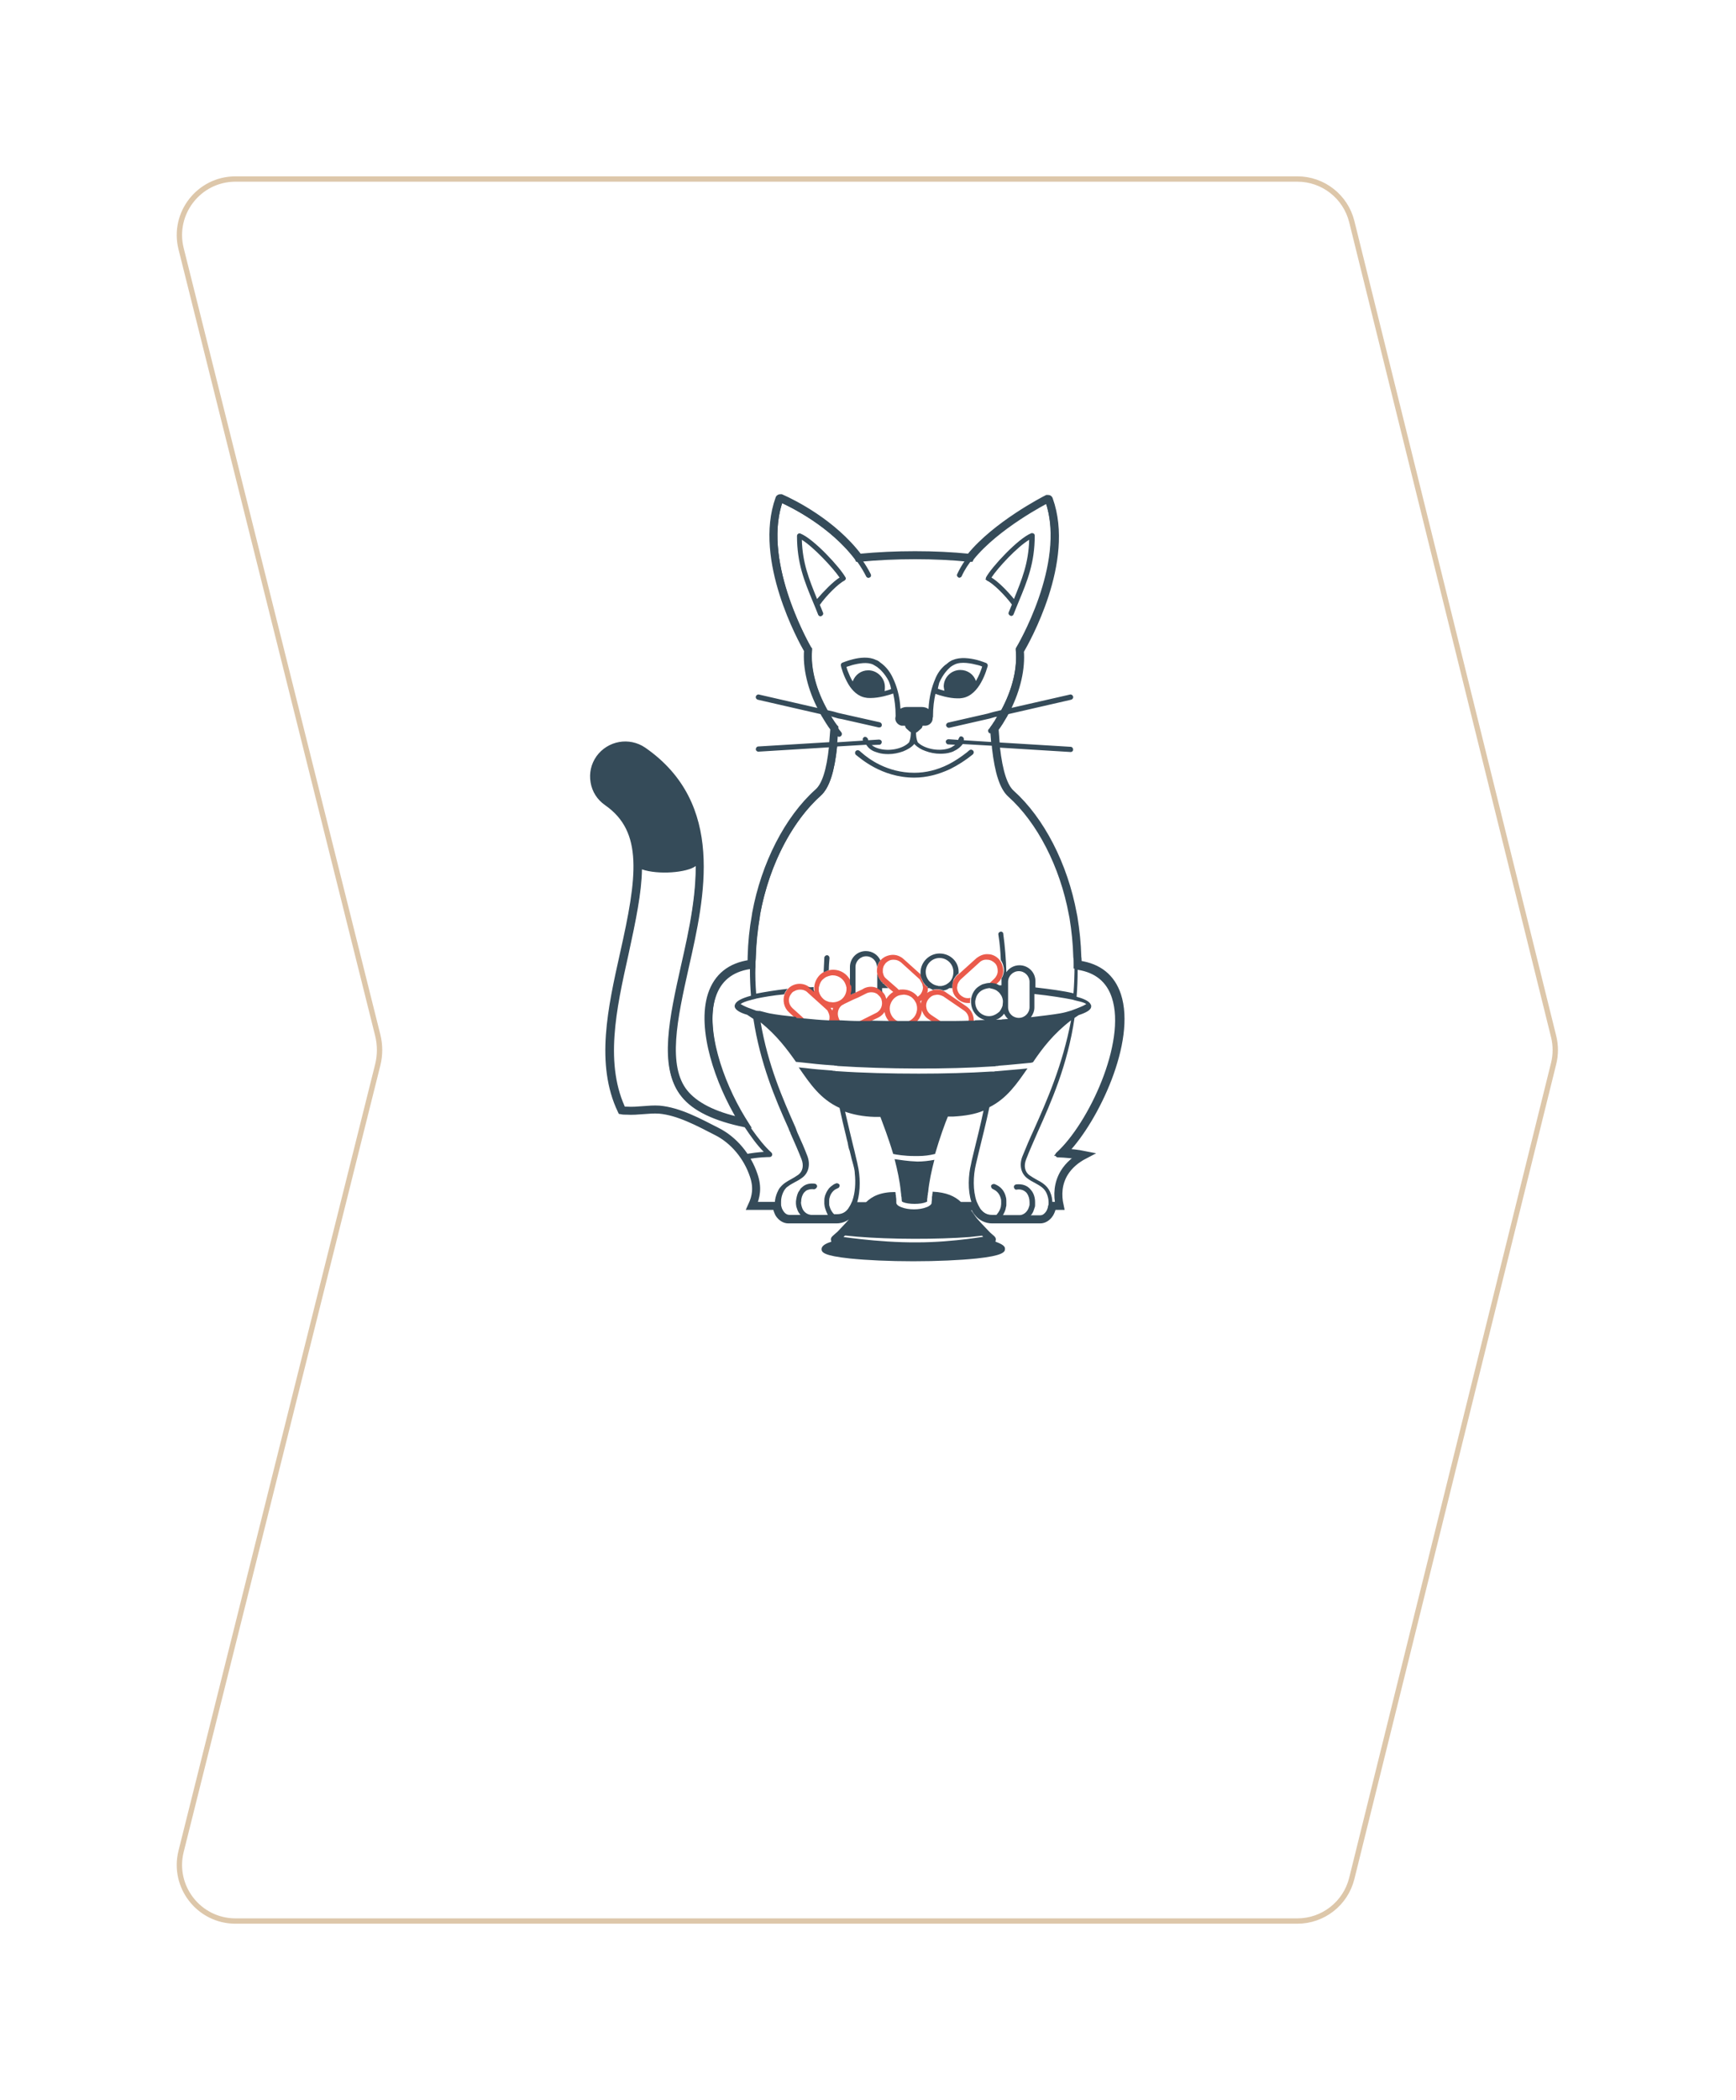 <?xml version="1.0"?>
<svg xmlns="http://www.w3.org/2000/svg" width="325" height="393" viewBox="0 0 325 393" fill="none">
<g opacity="0.6" filter="url(#filter0_d)">
<path d="M44.09 353C36.934 353 31.683 346.274 33.419 339.331L70.231 192.169C70.669 190.417 70.669 188.583 70.231 186.831L33.419 39.669C31.683 32.726 36.934 26 44.09 26L242.878 26C247.934 26 252.339 29.447 253.555 34.354L291.344 186.854C291.775 188.592 291.775 190.408 291.344 192.146L253.555 344.646C252.339 349.553 247.934 353 242.878 353L44.09 353Z" fill="white"/>
<path d="M44.09 352.5C37.259 352.5 32.246 346.079 33.904 339.452L70.716 192.291C71.174 190.458 71.174 188.542 70.716 186.709L33.904 39.548C32.246 32.921 37.259 26.5 44.09 26.5L242.878 26.5C247.704 26.5 251.909 29.79 253.07 34.474L290.859 186.974C291.27 188.633 291.27 190.367 290.859 192.026L253.07 344.525C251.909 349.21 247.704 352.5 242.878 352.5L44.09 352.5Z" stroke="#C6A172"/>
</g>
<path d="M198.962 215.688L199.351 215.299C205.052 209.339 211.919 194.762 209.133 186.275C208.032 182.971 205.635 181.028 201.942 180.509H201.748V180.315C201.748 179.926 201.748 179.473 201.683 179.084C201.618 176.557 201.359 174.096 200.97 171.699L200.841 171.051C199.156 161.916 194.816 153.494 189.244 148.505C187.884 147.274 186.977 144.489 186.458 139.954L186.394 138.982C186.329 138.14 186.264 137.297 186.199 136.39V136.326L186.264 136.261C186.847 135.483 187.365 134.641 187.884 133.734L188.467 132.633C190.346 128.875 191.188 125.053 190.929 121.814V121.749L190.993 121.684C191.965 120 200.517 105.034 196.371 93.502C196.371 93.438 196.306 93.373 196.241 93.373C196.176 93.373 196.111 93.373 196.047 93.373C195.658 93.567 186.458 98.296 181.664 104.257L181.599 104.386H181.47C175.121 103.738 167.606 103.738 160.868 104.386H160.739L160.674 104.257C155.88 97.908 148.429 94.215 146.227 93.243C146.162 93.243 146.097 93.243 146.032 93.243C145.967 93.243 145.903 93.308 145.903 93.373C141.821 104.71 150.243 119.87 151.215 121.554L151.28 121.619V121.684C151.021 124.923 151.928 128.81 153.871 132.503L154.454 133.605C154.973 134.447 155.491 135.354 156.139 136.196L156.204 136.261V136.326C156.139 137.168 156.074 138.01 156.009 138.787L155.944 139.759C155.491 144.229 154.584 147.08 153.159 148.311C147.587 153.299 143.246 161.786 141.562 170.921L141.497 171.375C141.044 173.836 140.785 176.428 140.72 179.019C140.72 179.408 140.72 179.797 140.655 180.185V180.38H140.461C136.768 180.898 134.371 182.842 133.269 186.146C131.196 192.495 134.565 202.472 138.841 209.469L139.165 209.987L138.582 209.857C133.529 208.756 130.03 206.942 128.087 204.545C124.07 199.556 126.078 190.486 128.216 180.898C131.261 167.487 134.954 150.643 120.377 140.537C117.721 138.723 114.158 139.371 112.279 141.962C111.372 143.258 111.048 144.748 111.307 146.303C111.566 147.857 112.408 149.153 113.704 150.06C121.349 155.373 119.988 164.378 116.814 178.501C114.546 188.672 112.214 199.103 116.36 207.784C116.684 207.849 117.008 207.849 117.332 207.849C119.405 207.978 121.414 207.525 123.422 207.655C127.115 207.978 130.872 210.052 134.176 211.736C137.416 213.356 139.942 216.465 141.108 219.964C141.886 222.231 141.562 223.981 140.785 225.665H145.32L145.384 225.859C145.514 226.313 145.643 226.702 145.838 227.09C146.291 227.803 146.939 228.192 147.587 228.192H156.592C157.629 228.192 158.536 227.738 159.248 226.896C159.508 226.572 159.702 226.248 159.896 225.859L159.961 225.73H161.71L161.386 226.118C160.933 226.637 160.544 227.285 160.155 227.868C159.572 228.71 158.341 229.941 157.37 230.977C157.434 230.977 156.204 231.949 156.268 232.014C156.398 232.014 164.172 233.31 171.752 233.245C178.749 233.245 185.551 231.949 185.681 231.949C185.746 231.949 184.644 231.042 184.709 231.042C183.737 230.006 182.442 228.775 181.859 227.868C181.47 227.285 181.016 226.702 180.628 226.118L180.304 225.73H182.377L182.442 225.859C182.636 226.248 182.83 226.637 183.09 226.896C183.737 227.738 184.709 228.192 185.746 228.192H194.751C195.399 228.192 196.047 227.803 196.5 227.09C196.695 226.766 196.889 226.313 196.954 225.859L197.018 225.665H198.379C197.925 223.592 198.055 221.454 199.221 219.51C200.128 218.02 201.489 216.919 202.979 216.141C201.683 215.882 200.452 215.753 199.61 215.753L198.962 215.688Z" fill="white" stroke="#354B59" stroke-width="1.5" stroke-miterlimit="10"/>
<path d="M180.952 188.348L177.065 185.692C176.935 185.563 176.741 185.498 176.611 185.433C176.028 185.174 175.445 185.109 174.797 185.239C174.732 185.239 174.668 185.239 174.668 185.303C174.279 185.433 173.89 185.563 173.566 185.822C173.696 185.563 173.696 185.239 173.696 184.979C173.696 184.915 173.696 184.85 173.696 184.785C173.566 184.72 173.502 184.591 173.372 184.526C173.307 184.461 173.178 184.332 173.113 184.267C173.048 184.202 172.983 184.137 172.983 184.072C172.789 183.813 172.659 183.489 172.53 183.165C172.465 182.906 172.4 182.647 172.335 182.323L169.161 179.473C168.578 178.954 167.8 178.63 166.958 178.695C166.181 178.76 165.403 179.084 164.885 179.667C164.755 179.797 164.626 179.991 164.561 180.121C164.367 180.38 164.302 180.704 164.237 181.028C164.172 181.287 164.172 181.546 164.172 181.805C164.172 181.935 164.237 182.129 164.237 182.258C164.302 182.647 164.496 183.036 164.755 183.36C164.885 183.554 165.015 183.684 165.209 183.878L165.274 183.943L165.403 184.072L165.922 184.526L166.44 184.979L167.217 185.627C166.699 185.951 166.246 186.405 165.922 186.923C165.857 186.729 165.792 186.534 165.727 186.34C165.598 186.081 165.468 185.886 165.274 185.692C165.144 185.498 164.95 185.368 164.82 185.239C164.691 185.109 164.496 185.044 164.367 184.979C163.589 184.591 162.618 184.526 161.711 184.979L161.516 185.109L160.285 185.692L159.832 185.886L159.378 186.081L159.313 186.146C159.313 186.081 159.378 186.016 159.378 185.886C159.443 185.627 159.508 185.368 159.508 185.109C159.508 185.044 159.508 184.979 159.508 184.979C159.508 184.85 159.508 184.785 159.508 184.656C159.508 184.526 159.443 184.332 159.443 184.202C159.443 184.137 159.378 184.008 159.378 183.943C158.925 182.518 157.564 181.481 156.009 181.481C155.75 181.481 155.556 181.481 155.297 181.546C155.102 181.611 154.973 181.611 154.778 181.675C154.584 181.74 154.455 181.805 154.26 181.87C153.288 182.388 152.576 183.425 152.446 184.591C152.446 184.72 152.446 184.85 152.446 184.979V185.044C152.446 185.239 152.446 185.368 152.511 185.498L151.993 185.044L151.734 184.85C151.669 184.785 151.539 184.72 151.41 184.656C150.243 183.813 148.559 183.943 147.522 185.044L147.458 185.109C147.328 185.239 147.199 185.433 147.134 185.562C147.004 185.757 146.939 185.886 146.875 186.081C146.486 187.182 146.745 188.543 147.652 189.385L148.624 190.292L148.818 190.486C149.077 190.486 149.336 190.551 149.66 190.551C149.92 190.551 150.179 190.616 150.503 190.616L150.308 190.421L148.365 188.672C147.587 187.96 147.458 186.793 148.106 186.016C148.17 185.951 148.17 185.886 148.235 185.822C148.365 185.692 148.494 185.563 148.689 185.498C149.207 185.174 149.92 185.109 150.503 185.303C150.697 185.368 150.956 185.498 151.15 185.692L151.215 185.757L154.519 188.737L154.649 188.867C154.843 188.996 154.973 189.19 155.038 189.385C155.167 189.644 155.297 189.968 155.297 190.292C155.297 190.486 155.297 190.681 155.232 190.875C155.232 190.94 155.232 190.94 155.232 191.004C155.362 191.004 155.556 191.004 155.685 191.004C155.815 191.004 156.009 191.004 156.139 191.004C156.333 191.004 156.528 191.004 156.657 191.004C156.852 191.004 157.046 191.004 157.24 191.004C157.24 190.94 157.176 190.94 157.176 190.875C157.111 190.81 157.046 190.681 157.046 190.616C156.657 189.774 156.852 188.737 157.564 188.154C157.759 188.024 157.953 187.96 158.147 187.83L159.767 187.053L160.22 186.858L160.674 186.664L162.229 185.886C162.488 185.757 162.812 185.692 163.136 185.692C163.589 185.692 164.043 185.822 164.367 186.146C164.496 186.275 164.626 186.405 164.755 186.534C164.82 186.664 164.885 186.729 164.95 186.858C165.015 186.923 165.015 186.988 165.015 187.053C165.339 188.024 164.95 189.126 163.978 189.579L160.868 191.134L160.739 191.199C161.063 191.199 161.451 191.199 161.775 191.199C162.099 191.199 162.488 191.199 162.877 191.199L162.941 191.134L164.432 190.421C164.95 190.162 165.339 189.774 165.598 189.385C165.727 190.097 166.051 190.745 166.569 191.264C166.829 191.264 167.088 191.264 167.347 191.264C167.736 191.264 168.124 191.264 168.513 191.264C167.412 191.004 166.569 189.968 166.569 188.737C166.569 187.7 167.217 186.729 168.124 186.34C168.319 186.275 168.513 186.21 168.643 186.21C168.772 186.21 168.967 186.146 169.096 186.146C169.161 186.146 169.226 186.146 169.355 186.146C169.938 186.21 170.457 186.405 170.845 186.793C170.975 186.923 171.104 187.053 171.234 187.247C171.299 187.376 171.428 187.571 171.493 187.7C171.623 188.024 171.688 188.348 171.688 188.737C171.688 189.968 170.845 190.94 169.679 191.264C170.068 191.264 170.457 191.264 170.845 191.264C170.91 191.264 170.975 191.264 170.975 191.264C171.169 191.264 171.364 191.264 171.558 191.264C172.141 190.681 172.53 189.903 172.595 189.061C172.789 189.709 173.178 190.292 173.761 190.681L174.538 191.199C174.797 191.199 175.121 191.199 175.38 191.199C175.639 191.199 175.963 191.199 176.223 191.199L174.279 189.903C173.825 189.579 173.502 189.126 173.437 188.607C173.307 188.089 173.437 187.506 173.761 187.053C174.085 186.599 174.538 186.275 175.056 186.21C175.186 186.21 175.316 186.146 175.445 186.146C175.834 186.146 176.223 186.275 176.611 186.469L180.498 189.126C181.146 189.579 181.47 190.357 181.341 191.069V191.134C181.535 191.134 181.665 191.134 181.859 191.134C181.988 191.134 182.183 191.134 182.312 191.134V191.069C182.312 190.033 181.859 188.996 180.952 188.348ZM172.595 184.008C172.659 184.137 172.724 184.332 172.724 184.461C172.724 184.526 172.724 184.591 172.789 184.656C172.789 184.72 172.789 184.85 172.789 184.915C172.724 185.368 172.595 185.757 172.271 186.146C172.141 186.275 171.947 186.405 171.817 186.534C171.169 185.692 170.133 185.174 169.031 185.174C168.772 185.174 168.513 185.174 168.254 185.239L167.93 184.915L167.412 184.461L166.893 184.008L165.922 183.165C165.598 182.906 165.403 182.582 165.339 182.194C165.274 182.064 165.274 181.935 165.274 181.74C165.274 181.546 165.274 181.287 165.339 181.092C165.403 180.768 165.598 180.509 165.792 180.25C166.181 179.861 166.634 179.602 167.217 179.602C167.282 179.602 167.282 179.602 167.347 179.602C167.865 179.602 168.319 179.797 168.707 180.121L172.206 183.295C172.271 183.489 172.465 183.749 172.595 184.008ZM155.815 189.126C155.75 188.931 155.621 188.802 155.491 188.607C155.621 188.607 155.685 188.607 155.815 188.607C155.88 188.607 155.88 188.607 155.945 188.607C155.945 188.737 155.88 188.931 155.815 189.126ZM153.288 185.044C153.288 184.85 153.288 184.72 153.353 184.591C153.483 184.008 153.742 183.489 154.195 183.165C154.325 183.036 154.519 182.906 154.649 182.842C154.778 182.777 154.973 182.712 155.167 182.647C155.426 182.582 155.621 182.518 155.88 182.518C157.046 182.518 158.018 183.295 158.342 184.332C158.406 184.461 158.406 184.655 158.471 184.785C158.471 184.85 158.471 184.979 158.471 185.044C158.471 185.109 158.471 185.174 158.471 185.239C158.406 185.951 158.083 186.599 157.499 187.053C157.305 187.182 157.111 187.312 156.916 187.376C156.592 187.506 156.269 187.571 155.88 187.571C155.685 187.571 155.491 187.506 155.232 187.506C155.038 187.441 154.908 187.377 154.714 187.312C154.519 187.247 154.39 187.117 154.195 186.988C153.742 186.599 153.418 186.081 153.288 185.498C153.288 185.368 153.288 185.239 153.288 185.044ZM172.4 187.83C172.335 187.7 172.335 187.506 172.271 187.376C172.4 187.312 172.465 187.247 172.595 187.182C172.465 187.376 172.4 187.636 172.4 187.83Z" fill="#EA5A4B"/>
<path d="M187.236 179.796C187.171 179.731 187.106 179.602 187.041 179.537C186.523 178.954 185.746 178.565 184.968 178.565C184.191 178.501 183.413 178.824 182.766 179.343L179.462 182.323L179.267 182.452C179.073 182.647 178.878 182.841 178.749 183.1C178.619 183.23 178.555 183.424 178.49 183.554C178.425 183.683 178.36 183.878 178.36 184.072C178.295 184.202 178.295 184.396 178.295 184.526C178.295 184.526 178.295 184.526 178.295 184.59C178.295 184.72 178.295 184.914 178.295 185.044C178.36 185.692 178.619 186.275 179.073 186.728C179.591 187.311 180.369 187.7 181.146 187.7C181.211 187.7 181.276 187.7 181.276 187.7C181.405 187.7 181.47 187.7 181.599 187.7C181.599 187.635 181.599 187.571 181.599 187.571C181.599 187.441 181.599 187.376 181.599 187.247C181.599 187.052 181.664 186.923 181.664 186.728C181.47 186.793 181.34 186.793 181.146 186.793C180.628 186.793 180.109 186.534 179.721 186.145C179.462 185.886 179.267 185.497 179.202 185.109C179.202 184.979 179.138 184.785 179.202 184.655C179.202 184.461 179.267 184.331 179.267 184.202C179.397 183.878 179.591 183.554 179.85 183.295L183.349 180.12C183.737 179.731 184.256 179.537 184.839 179.602C185.357 179.602 185.875 179.861 186.264 180.25C186.653 180.638 186.782 181.157 186.782 181.74C186.782 182.258 186.523 182.776 186.134 183.165L185.163 184.072C185.357 184.072 185.616 184.072 185.811 184.137C186.005 184.202 186.199 184.202 186.394 184.266L186.847 183.878C187.041 183.683 187.236 183.489 187.365 183.23C187.625 182.841 187.754 182.388 187.819 181.869C187.819 181.805 187.819 181.805 187.819 181.74C187.819 181.545 187.819 181.286 187.754 181.092C187.689 180.638 187.495 180.185 187.236 179.796Z" fill="#EA5A4B"/>
<path d="M155.167 181.546C155.167 180.768 155.232 179.991 155.297 179.278C155.297 179.019 155.102 178.76 154.843 178.76C154.649 178.76 154.519 178.825 154.39 179.019C154.325 179.084 154.325 179.148 154.325 179.213C154.26 180.12 154.26 181.027 154.195 181.934C154.325 181.869 154.519 181.805 154.714 181.74C154.778 181.675 154.973 181.61 155.167 181.546Z" fill="#354B59"/>
<path d="M209.393 186.21C208.291 182.777 205.829 180.833 202.007 180.25C202.007 179.861 202.007 179.408 201.942 179.019C201.877 176.428 201.618 173.901 201.23 171.569C201.23 171.374 201.165 171.18 201.165 170.986V170.921C199.221 160.296 194.233 152.457 189.503 148.246C188.013 146.885 187.236 143.776 186.782 139.889L200.452 140.731C200.711 140.731 200.906 140.536 200.906 140.277C200.906 140.018 200.711 139.759 200.452 139.759L186.653 138.917C186.588 138.075 186.523 137.232 186.458 136.325C187.042 135.483 187.56 134.641 188.078 133.799L200.517 130.948C200.776 130.883 200.97 130.624 200.906 130.365C200.841 130.106 200.582 129.912 200.323 129.976L188.661 132.633C190.54 128.94 191.447 124.988 191.123 121.684C192.16 119.935 200.711 104.904 196.5 93.308C196.435 93.178 196.371 93.049 196.241 93.049C196.112 92.984 195.982 92.984 195.852 93.049C195.399 93.308 186.264 97.972 181.405 103.997C175.056 103.35 167.541 103.35 160.803 103.997C156.139 97.778 148.753 94.15 146.356 93.049C146.227 92.984 146.097 92.984 145.967 93.049C145.838 93.113 145.773 93.178 145.708 93.308C141.562 104.775 150.049 119.999 151.086 121.684C150.826 125.053 151.798 128.94 153.677 132.633L142.08 129.976C141.821 129.912 141.562 130.106 141.497 130.365C141.432 130.624 141.627 130.883 141.886 130.948L154.325 133.799C154.843 134.706 155.426 135.548 156.009 136.39C155.944 137.232 155.88 138.075 155.815 138.852L141.951 139.694C141.692 139.694 141.497 139.953 141.497 140.213C141.497 140.472 141.756 140.666 141.951 140.666L155.685 139.824C155.297 143.711 154.454 146.885 152.964 148.181C148.235 152.457 143.246 160.296 141.303 170.921V170.986C141.303 171.115 141.238 171.245 141.238 171.439C140.785 173.836 140.525 176.428 140.461 179.084C140.461 179.473 140.461 179.861 140.396 180.25C136.638 180.768 134.112 182.777 133.01 186.21C130.937 192.494 134.241 202.536 138.647 209.792C133.658 208.691 130.225 206.942 128.281 204.545C124.329 199.621 126.337 190.616 128.475 181.092C131.456 167.487 135.213 150.578 120.507 140.342C117.786 138.463 113.963 139.111 112.085 141.832C111.178 143.128 110.789 144.748 111.113 146.367C111.437 147.922 112.344 149.347 113.639 150.254C121.155 155.502 119.794 164.378 116.684 178.436C114.417 188.607 112.149 199.038 116.166 207.719C116.555 207.784 116.944 207.784 117.332 207.849C113.056 199.297 115.389 188.802 117.656 178.63C119.017 172.346 120.118 167.099 120.183 162.693C123.163 163.73 128.605 163.341 130.289 162.045C130.354 168.394 128.864 174.938 127.568 180.898C125.43 190.681 123.357 199.945 127.568 205.192C129.706 207.913 133.723 209.792 139.424 210.958C140.59 212.708 141.756 214.327 142.987 215.558C142.08 215.623 140.655 215.753 139.165 216.076C139.359 216.336 139.554 216.66 139.748 216.983C141.951 216.53 143.959 216.53 144.089 216.53C144.283 216.53 144.477 216.4 144.542 216.206C144.607 216.012 144.542 215.817 144.413 215.688C143.182 214.586 141.951 213.032 140.72 211.282C140.59 211.088 140.461 210.894 140.331 210.699C140.202 210.505 140.072 210.311 139.942 210.116C135.472 203.119 131.909 192.883 133.982 186.599C134.954 183.619 137.092 181.87 140.396 181.351C140.396 183.101 140.461 184.72 140.59 186.34C138.906 186.793 137.869 187.312 137.61 187.96C137.61 188.024 137.61 188.024 137.545 188.089C137.545 188.154 137.545 188.154 137.545 188.219C137.545 188.219 137.545 188.219 137.545 188.283C137.545 188.348 137.545 188.348 137.545 188.413C137.675 188.996 138.517 189.514 139.878 189.903C140.266 190.162 140.655 190.421 141.044 190.681C142.339 199.038 145.125 205.646 147.587 211.088C147.652 211.282 147.717 211.412 147.781 211.606C147.846 211.671 147.846 211.801 147.911 211.865C147.976 211.93 147.976 211.995 147.976 212.06C148.753 213.809 149.466 215.429 150.049 216.919C150.502 218.085 150.308 219.186 149.466 219.834C149.012 220.158 148.559 220.417 148.105 220.676C147.393 221.065 146.68 221.454 146.097 222.166C145.967 222.296 145.838 222.49 145.773 222.62C145.708 222.749 145.644 222.879 145.579 223.009C145.579 223.073 145.579 223.073 145.514 223.138C145.255 223.786 145.06 224.434 145.06 225.146H141.109C140.979 225.47 140.849 225.794 140.72 226.118H145.19C145.32 226.572 145.449 227.025 145.708 227.414C146.162 228.191 146.939 228.645 147.652 228.645H156.657C157.758 228.645 158.73 228.127 159.508 227.22C159.767 226.896 159.961 226.507 160.156 226.118H161.192C160.739 226.637 160.35 227.284 159.896 227.867C159.184 228.904 158.406 230.005 157.305 231.107C157.499 231.107 157.694 231.172 157.888 231.172C158.082 231.172 158.277 231.236 158.471 231.236C159.119 231.301 159.767 231.366 160.479 231.431C166.699 231.949 175.639 231.949 181.535 231.495C182.183 231.431 182.766 231.366 183.284 231.301C183.478 231.301 183.673 231.236 183.867 231.236C184.061 231.236 184.256 231.172 184.45 231.172C183.349 230.07 182.507 228.904 181.794 227.867C181.405 227.284 180.952 226.637 180.498 226.118H181.924C182.118 226.507 182.312 226.896 182.571 227.22C183.284 228.127 184.256 228.645 185.422 228.645H186.458H190.67H190.734H194.427C195.205 228.645 195.917 228.191 196.371 227.414C196.63 227.025 196.759 226.572 196.889 226.118H198.12C198.055 225.794 197.99 225.47 197.926 225.146H197.019C197.019 224.434 196.889 223.721 196.565 223.009C195.982 221.778 195.01 221.259 194.038 220.741C193.585 220.482 193.131 220.223 192.678 219.899C191.836 219.251 191.641 218.15 192.095 216.983C192.678 215.429 193.455 213.744 194.233 211.93C196.759 206.294 199.869 199.362 201.165 190.486C201.424 190.292 201.683 190.162 201.942 189.968C203.303 189.514 204.145 189.061 204.275 188.478C204.275 188.413 204.275 188.413 204.275 188.348C204.275 188.348 204.275 188.348 204.275 188.283C204.275 188.219 204.275 188.219 204.275 188.154C204.275 188.089 204.275 188.089 204.21 188.024C204.015 187.441 203.044 186.923 201.554 186.534C201.683 184.915 201.748 183.23 201.748 181.481C205.052 181.999 207.19 183.748 208.162 186.729C210.883 195.021 203.821 210.246 197.731 215.753C197.602 215.882 197.537 216.076 197.602 216.271C197.666 216.465 197.861 216.595 198.055 216.595C198.055 216.595 199.675 216.595 201.618 216.919C202.072 216.66 202.525 216.4 202.979 216.141C201.554 215.817 200.193 215.688 199.221 215.688C205.505 209.209 212.049 194.438 209.393 186.21ZM155.556 134.058L156.009 134.187L156.463 134.317L156.916 134.447L157.629 134.576L164.496 136.131C164.561 136.131 164.561 136.131 164.626 136.131C164.82 136.131 165.079 136.001 165.079 135.742C165.144 135.483 164.95 135.224 164.691 135.159L157.758 133.604L156.916 133.41L156.463 133.28L156.009 133.151L154.843 132.892C152.77 129.069 151.669 125.053 151.993 121.554C151.993 121.425 151.993 121.36 151.928 121.295C151.863 121.166 142.728 105.552 146.421 94.15C149.336 95.51 156.333 99.268 160.609 105.293C161.192 106.135 161.71 106.977 162.164 107.884C162.229 108.014 162.358 108.079 162.488 108.144C162.617 108.144 162.682 108.144 162.812 108.079C163.071 107.949 163.136 107.69 163.006 107.431C162.553 106.524 162.034 105.682 161.451 104.84C164.561 104.58 167.865 104.451 171.104 104.451H171.428C174.603 104.451 177.777 104.58 180.693 104.84C180.109 105.682 179.591 106.589 179.202 107.431C179.073 107.69 179.202 107.949 179.462 108.079C179.526 108.144 179.656 108.144 179.721 108.079C179.85 108.079 179.98 107.949 180.045 107.82C180.563 106.654 181.34 105.487 182.247 104.386C186.394 99.398 193.779 95.186 195.788 94.085C199.545 105.617 190.346 121.036 190.216 121.23C190.151 121.295 190.151 121.425 190.151 121.554C190.54 124.988 189.503 129.069 187.43 132.892L186.329 133.151L185.811 133.28L185.357 133.41L184.904 133.54L177.518 135.224C177.259 135.289 177.065 135.548 177.129 135.807C177.194 136.001 177.389 136.196 177.583 136.196C177.648 136.196 177.648 136.196 177.712 136.196L185.098 134.511L185.357 134.447L185.811 134.317L186.264 134.187L186.653 134.123C186.523 134.317 186.394 134.511 186.264 134.771C186.135 135.03 185.94 135.224 185.811 135.483C185.681 135.678 185.487 135.937 185.357 136.131C185.292 136.261 185.163 136.39 185.098 136.455C184.904 136.649 184.968 136.973 185.163 137.168C185.228 137.232 185.292 137.232 185.422 137.232C185.487 137.815 185.487 138.334 185.551 138.852L180.433 138.528C180.433 138.463 180.433 138.463 180.433 138.399C180.498 138.139 180.304 137.88 180.045 137.815C179.786 137.751 179.591 137.88 179.526 138.139C179.526 138.139 179.526 138.204 179.462 138.204C179.462 138.269 179.397 138.334 179.397 138.463L177.583 138.334C177.324 138.334 177.065 138.528 177.065 138.787C177.065 139.046 177.259 139.306 177.518 139.306L178.814 139.37C178.425 139.694 177.972 139.953 177.518 140.083C175.575 140.666 172.983 140.083 171.817 138.917C171.558 138.334 171.493 137.686 171.493 137.103C171.623 137.038 171.752 136.973 171.817 136.908L172.4 136.39C172.594 136.261 172.659 136.066 172.724 135.807H173.177C173.242 135.807 173.242 135.807 173.307 135.807C174.02 135.742 174.603 135.159 174.603 134.447C174.603 134.382 174.603 134.317 174.603 134.317C174.668 134.252 174.668 134.187 174.668 134.058C174.668 132.373 174.862 131.013 175.121 129.847C175.834 130.106 177.648 130.689 179.267 130.689C179.591 130.689 179.85 130.689 180.174 130.624C181.794 130.365 182.96 129.005 183.673 127.709C184.515 126.219 184.839 124.794 184.904 124.664C184.968 124.405 184.839 124.21 184.644 124.081C184.58 124.081 183.867 123.757 182.895 123.498C181.6 123.174 179.786 122.915 178.425 123.498C178.36 123.498 177.842 123.692 177.194 124.275L177.129 124.34C177.065 124.34 177.065 124.405 177 124.405C175.963 125.247 175.38 126.284 175.056 127.126C174.473 128.486 173.955 130.3 173.825 132.697C173.501 132.438 173.048 132.309 172.594 132.309H169.679C169.29 132.309 168.902 132.438 168.578 132.633C168.448 130.106 167.8 128.227 167.152 126.867C166.699 125.895 165.986 124.794 164.755 123.951C164.691 123.887 164.626 123.887 164.626 123.822C164.367 123.692 164.237 123.563 164.172 123.563C164.107 123.563 164.043 123.498 163.978 123.498C162.682 122.85 160.998 123.044 159.702 123.368C158.601 123.627 157.758 124.016 157.694 124.016C157.499 124.081 157.37 124.34 157.435 124.599C157.435 124.729 157.888 126.478 158.86 128.098C159.572 129.264 160.674 130.365 162.099 130.559C162.358 130.624 162.682 130.624 163.006 130.624C164.626 130.624 166.505 130.041 167.217 129.782C167.476 130.948 167.671 132.309 167.671 133.993C167.671 134.123 167.606 134.317 167.606 134.447C167.606 135.094 168.124 135.678 168.772 135.807C168.837 135.807 168.902 135.807 168.966 135.807H169.42C169.485 136.001 169.549 136.261 169.744 136.39L170.327 136.908C170.392 136.973 170.456 136.973 170.521 137.038C170.521 137.621 170.456 138.269 170.197 138.917C169.031 140.148 166.44 140.666 164.496 140.083C164.043 139.953 163.589 139.759 163.2 139.435L164.626 139.37C164.885 139.37 165.079 139.111 165.079 138.852C165.079 138.593 164.82 138.399 164.561 138.399L162.553 138.528C162.553 138.463 162.488 138.399 162.488 138.269C162.488 138.269 162.488 138.204 162.423 138.204C162.358 138.01 162.099 137.88 161.905 137.88C161.646 137.945 161.451 138.204 161.516 138.463C161.516 138.528 161.516 138.528 161.581 138.593L156.657 138.917C156.722 138.528 156.722 138.075 156.722 137.686C156.787 137.815 156.981 137.88 157.111 137.88C157.24 137.88 157.305 137.815 157.435 137.751C157.629 137.556 157.694 137.297 157.499 137.038C157.435 136.908 157.305 136.779 157.24 136.714C157.111 136.52 156.981 136.39 156.851 136.196C156.722 136.001 156.528 135.742 156.398 135.548C156.268 135.354 156.074 135.094 155.944 134.835C155.815 134.511 155.685 134.317 155.556 134.058ZM176.805 129.264C176.287 129.134 175.834 129.005 175.575 128.875C175.639 128.616 175.704 128.227 175.834 127.774C176.546 126.154 177.389 125.312 177.972 124.794C178.231 124.599 178.49 124.47 178.749 124.34C179.98 123.757 181.859 124.146 183.09 124.47C183.414 124.534 183.673 124.664 183.867 124.729C183.802 125.053 183.608 125.506 183.414 126.024C183.219 126.478 182.96 126.996 182.701 127.45C182.312 126.219 181.146 125.377 179.786 125.377C178.101 125.377 176.676 126.737 176.676 128.486C176.741 128.81 176.741 129.069 176.805 129.264ZM162.553 125.441C161.192 125.441 160.091 126.284 159.637 127.515C159.443 127.191 159.249 126.867 159.119 126.543C158.795 125.83 158.536 125.182 158.471 124.794C158.73 124.729 159.119 124.599 159.508 124.47C160.739 124.146 162.423 123.822 163.524 124.405C163.719 124.534 163.978 124.664 164.172 124.794C164.691 125.182 165.598 125.96 166.375 127.45C166.634 128.033 166.764 128.616 166.828 128.94C166.569 129.069 166.116 129.199 165.598 129.329C165.662 129.069 165.662 128.81 165.662 128.551C165.662 126.867 164.237 125.441 162.553 125.441ZM141.368 189.061C141.173 188.996 141.044 188.931 140.849 188.867C140.266 188.672 139.748 188.478 139.23 188.219C139.035 188.089 138.841 188.024 138.647 187.895C138.971 187.636 139.618 187.376 140.655 187.117C140.785 187.053 140.979 187.053 141.173 186.988C141.303 186.923 141.497 186.923 141.627 186.858C142.923 186.599 144.672 186.275 146.81 186.081C146.874 185.886 146.939 185.757 147.069 185.562C147.134 185.433 147.263 185.239 147.393 185.109L147.458 185.044C145.19 185.303 143.182 185.627 141.562 185.951C141.432 184.267 141.368 182.518 141.432 180.768C141.432 180.25 141.432 179.797 141.497 179.278C141.562 176.816 141.821 174.16 142.275 171.439C142.275 171.374 142.275 171.374 142.275 171.31C144.153 160.814 149.012 153.04 153.677 148.894C155.361 147.339 156.268 143.905 156.722 139.694L162.164 139.37C162.553 139.953 163.071 140.407 163.784 140.666C163.978 140.731 164.172 140.796 164.367 140.86C164.95 141.055 165.662 141.12 166.31 141.12C167.282 141.12 168.189 140.925 169.096 140.601C169.873 140.277 170.586 139.889 171.104 139.306C171.104 139.241 171.169 139.241 171.169 139.176C171.169 139.241 171.234 139.241 171.234 139.306C171.752 139.824 172.465 140.277 173.242 140.536C174.084 140.86 175.056 141.055 176.028 141.055C176.676 141.055 177.389 140.99 177.972 140.796C178.166 140.731 178.425 140.666 178.619 140.536C179.332 140.213 179.85 139.759 180.239 139.241L185.875 139.565C186.329 143.776 187.171 147.209 188.92 148.764C193.52 152.91 198.379 160.62 200.323 171.05C200.323 171.18 200.387 171.31 200.387 171.439C200.776 174.031 201.035 176.557 201.1 178.954C201.1 179.537 201.165 180.12 201.165 180.639C201.165 182.453 201.1 184.202 200.97 185.886C199.092 185.433 196.63 185.109 193.844 184.785V183.619C193.844 181.934 192.484 180.639 190.864 180.639C189.827 180.639 188.92 181.157 188.402 181.934C188.337 179.537 188.143 177.076 187.819 174.743V174.678C187.754 174.419 187.495 174.29 187.301 174.355C187.042 174.419 186.847 174.614 186.912 174.938C187.171 176.492 187.301 178.112 187.365 179.667C187.625 180.056 187.819 180.509 187.884 180.963C187.949 181.157 187.949 181.416 187.949 181.611C187.949 181.675 187.949 181.675 187.949 181.74C187.884 182.258 187.754 182.712 187.495 183.101C187.495 183.554 187.495 183.943 187.495 184.396C187.365 184.396 187.236 184.396 187.106 184.396C186.912 184.332 186.782 184.202 186.588 184.137C186.394 184.072 186.199 184.008 186.005 184.008C185.811 183.943 185.551 183.943 185.357 183.943C184.839 183.943 184.385 184.072 183.932 184.202C183.673 184.332 183.414 184.461 183.154 184.655C182.96 184.785 182.83 184.915 182.636 185.109C182.247 185.562 181.988 186.081 181.859 186.664C181.794 186.858 181.794 186.988 181.794 187.182C181.794 187.312 181.794 187.376 181.794 187.506C181.794 187.571 181.794 187.636 181.794 187.636C181.859 189.19 182.895 190.486 184.385 190.875C183.737 190.875 183.154 190.94 182.507 190.94V191.004C182.377 191.004 182.183 191.004 182.053 191.004C181.859 191.004 181.729 191.004 181.535 191.004C179.915 191.069 178.231 191.069 176.482 191.069C176.222 191.069 175.898 191.069 175.639 191.069C175.38 191.069 175.056 191.069 174.797 191.069C174.344 191.069 173.825 191.069 173.372 191.069C172.983 191.069 172.594 191.069 172.206 191.069C172.076 191.069 171.947 191.069 171.752 191.069C171.558 191.069 171.363 191.069 171.169 191.069C171.104 191.069 171.04 191.069 171.04 191.069C170.651 191.069 170.262 191.069 169.873 191.069C169.744 191.069 169.614 191.069 169.485 191.069C169.161 191.069 168.902 191.069 168.642 191.069C168.254 191.069 167.865 191.069 167.476 191.069C167.217 191.069 166.958 191.069 166.699 191.069C165.468 191.069 164.237 191.004 163.071 191.004L163.006 191.069C162.617 191.069 162.293 191.069 161.905 191.069C161.516 191.069 161.192 191.069 160.868 191.069C159.702 191.069 158.536 191.004 157.435 190.94C157.24 190.94 157.046 190.94 156.851 190.94C156.657 190.94 156.463 190.94 156.333 190.94C156.204 190.94 156.009 190.94 155.88 190.94C155.75 190.94 155.556 190.94 155.426 190.94C155.297 190.94 155.102 190.94 154.973 190.94C153.483 190.875 152.122 190.745 150.826 190.616C150.567 190.616 150.308 190.551 149.984 190.551C149.725 190.551 149.401 190.486 149.142 190.486L148.948 190.292C147.069 190.097 145.449 189.903 144.089 189.644C143.441 189.514 142.858 189.32 142.275 189.19C141.692 189.19 141.497 189.126 141.368 189.061ZM186.977 190.616C187.171 190.486 187.365 190.357 187.495 190.227C187.689 190.097 187.819 189.903 187.949 189.709C187.949 189.709 187.949 189.774 188.013 189.774C188.208 190.097 188.402 190.421 188.726 190.681C188.467 190.681 188.208 190.745 187.949 190.745C187.754 190.745 187.625 190.745 187.43 190.81C187.301 190.81 187.106 190.81 186.912 190.81C186.782 190.81 186.588 190.81 186.458 190.81C186.653 190.745 186.847 190.681 186.977 190.616ZM185.163 190.162C183.737 190.162 182.571 188.996 182.571 187.571C182.571 187.506 182.571 187.506 182.571 187.441C182.571 187.247 182.636 187.053 182.701 186.793C182.895 186.081 183.349 185.562 183.997 185.239C184.256 185.109 184.515 185.044 184.774 184.979C184.904 184.979 185.033 184.915 185.163 184.915C185.292 184.915 185.357 184.915 185.487 184.979C185.875 185.044 186.264 185.174 186.588 185.368C186.847 185.562 187.106 185.757 187.301 186.081C187.56 186.405 187.689 186.793 187.754 187.247C187.754 187.376 187.754 187.441 187.754 187.571C187.754 187.765 187.689 187.96 187.689 188.219C187.56 188.607 187.365 188.996 187.106 189.32C186.588 189.774 185.94 190.162 185.163 190.162ZM188.726 188.478V183.748C188.726 182.647 189.633 181.74 190.734 181.74C191.836 181.74 192.743 182.647 192.743 183.748V188.478C192.743 189.579 191.836 190.486 190.734 190.486C189.633 190.486 188.726 189.644 188.726 188.478ZM181.859 224.952H179.915C178.749 223.851 177.194 223.138 174.603 223.009C174.603 223.203 174.603 223.332 174.538 223.462C174.538 223.656 174.538 223.786 174.473 223.98C174.473 224.304 174.473 224.628 174.408 224.952C174.408 225.017 174.408 225.017 174.408 225.082C174.408 225.211 174.344 225.341 174.279 225.406C174.084 225.6 173.825 225.794 173.437 225.924C172.789 226.183 171.947 226.313 171.104 226.313C170.262 226.313 169.42 226.183 168.772 225.924C168.448 225.794 168.124 225.665 167.93 225.406C167.865 225.341 167.8 225.211 167.8 225.082C167.8 225.017 167.8 225.017 167.8 224.952C167.8 224.628 167.8 224.304 167.735 223.98C167.735 223.851 167.735 223.656 167.671 223.527C167.671 223.397 167.671 223.203 167.606 223.073C164.885 223.073 163.265 223.851 162.099 225.017H160.479C161.127 222.814 161.063 220.028 160.544 217.89C160.544 217.761 160.479 217.696 160.479 217.567C160.285 216.854 160.156 216.141 159.961 215.364C159.896 215.04 159.767 214.651 159.702 214.327C159.249 212.448 158.73 210.311 158.212 208.043C159.702 208.561 161.516 208.95 163.719 209.015C163.913 209.015 164.043 209.015 164.237 209.015C164.367 209.015 164.561 209.015 164.691 209.015H164.82C165.274 210.246 166.31 212.902 167.217 215.947C167.8 216.076 169.355 216.336 171.104 216.336H171.947C172.983 216.336 174.02 216.206 175.056 215.947C175.963 212.837 176.935 210.181 177.453 208.95H177.259C177.518 208.95 177.712 208.95 177.972 208.95C178.166 208.95 178.36 208.95 178.49 208.95C180.757 208.82 182.571 208.497 184.126 207.849C183.543 210.634 182.895 213.161 182.377 215.299C182.183 216.206 181.923 217.048 181.794 217.826C181.276 219.899 181.146 222.749 181.859 224.952ZM193.585 211.347C192.743 213.161 192.03 214.846 191.382 216.465C190.799 218.02 191.123 219.575 192.289 220.482C192.807 220.871 193.261 221.13 193.779 221.389C194.686 221.907 195.464 222.296 195.917 223.268C196.176 223.851 196.306 224.434 196.306 224.952C196.306 225.146 196.306 225.276 196.306 225.406C196.306 225.6 196.241 225.73 196.241 225.924C196.176 226.183 196.047 226.507 195.917 226.701C195.723 226.96 195.334 227.479 194.751 227.479H192.937C193.196 227.22 193.391 226.896 193.52 226.507C193.585 226.313 193.65 226.118 193.714 225.924C193.779 225.794 193.779 225.6 193.779 225.406C193.779 225.276 193.779 225.082 193.779 224.952C193.779 224.11 193.52 223.268 193.002 222.685C192.354 221.842 191.382 221.518 190.216 221.648C189.957 221.713 189.763 221.907 189.827 222.231C189.892 222.49 190.086 222.685 190.346 222.62C191.123 222.49 191.771 222.749 192.224 223.268C192.548 223.721 192.743 224.304 192.743 224.952C192.743 225.146 192.743 225.276 192.743 225.406C192.743 225.6 192.678 225.73 192.613 225.924C192.613 225.989 192.548 226.053 192.548 226.118C192.354 226.572 191.9 227.284 190.929 227.414H187.754C188.013 226.96 188.272 226.442 188.337 225.859C188.402 225.73 188.402 225.535 188.402 225.341C188.402 225.211 188.402 225.017 188.402 224.887C188.402 224.628 188.402 224.369 188.337 224.11C188.078 222.879 187.365 222.037 186.199 221.583C185.94 221.518 185.681 221.648 185.551 221.842C185.487 222.102 185.616 222.361 185.811 222.49C185.875 222.49 185.94 222.555 186.07 222.62C186.718 222.944 187.171 223.527 187.365 224.304C187.43 224.499 187.43 224.693 187.43 224.887C187.43 225.017 187.43 225.211 187.43 225.341C187.43 225.535 187.365 225.665 187.365 225.859C187.236 226.377 186.977 226.831 186.653 227.22C186.588 227.284 186.588 227.349 186.523 227.349H185.681C184.839 227.349 184.191 227.025 183.608 226.313C183.478 226.183 183.414 225.989 183.284 225.794C183.219 225.665 183.09 225.47 183.025 225.276C182.96 225.146 182.895 224.952 182.83 224.823C182.118 222.814 182.183 220.028 182.701 217.89C182.895 217.113 183.09 216.271 183.284 215.429C183.867 213.032 184.58 210.246 185.228 207.201C188.467 205.581 190.346 202.86 192.354 199.945C192.16 199.945 191.9 200.01 191.706 200.01C191.512 200.01 191.253 200.074 191.058 200.074C189.698 200.204 188.208 200.334 186.588 200.463C186.394 200.463 186.264 200.463 186.07 200.528C185.875 200.528 185.746 200.528 185.551 200.528C181.47 200.787 176.741 200.917 172.011 200.917C166.764 200.917 161.451 200.787 156.787 200.463C156.592 200.463 156.463 200.463 156.268 200.398C156.074 200.398 155.944 200.398 155.75 200.334C154.001 200.204 152.316 200.074 150.826 199.88C150.632 199.88 150.373 199.815 150.179 199.815C149.984 199.815 149.725 199.75 149.531 199.75C151.669 202.86 153.612 205.711 157.175 207.33C157.564 209.144 157.953 210.829 158.342 212.384C158.406 212.643 158.471 212.967 158.536 213.226C158.665 213.615 158.73 214.003 158.795 214.392C158.86 214.716 158.925 215.04 159.054 215.299C159.249 216.012 159.378 216.724 159.572 217.372C159.637 217.502 159.637 217.696 159.702 217.826C159.767 218.085 159.832 218.344 159.896 218.603C159.961 218.927 160.026 219.251 160.026 219.575C160.22 221.324 160.091 223.268 159.572 224.693C159.508 224.887 159.443 225.017 159.378 225.146C159.313 225.341 159.249 225.47 159.119 225.665C158.989 225.859 158.925 225.989 158.795 226.183C158.277 226.896 157.564 227.22 156.722 227.22H156.139C156.074 227.155 156.074 227.09 156.009 227.09C155.685 226.701 155.426 226.248 155.297 225.73C155.232 225.6 155.232 225.406 155.232 225.211C155.232 225.017 155.232 224.887 155.232 224.758C155.232 224.563 155.232 224.369 155.297 224.175C155.426 223.656 155.621 223.268 156.009 222.879C156.204 222.685 156.398 222.555 156.592 222.49C156.657 222.425 156.722 222.425 156.851 222.361C157.046 222.296 157.111 222.166 157.175 221.972C157.175 221.907 157.175 221.842 157.175 221.713C157.111 221.648 157.046 221.583 156.981 221.518C156.851 221.454 156.657 221.389 156.528 221.454C156.139 221.583 155.88 221.778 155.556 222.037C155.361 222.231 155.167 222.361 155.037 222.62C154.908 222.749 154.843 222.944 154.714 223.138C154.584 223.397 154.454 223.721 154.39 224.045C154.325 224.304 154.325 224.563 154.325 224.823C154.325 225.017 154.325 225.146 154.325 225.276C154.325 225.47 154.39 225.6 154.39 225.794C154.519 226.313 154.714 226.831 154.973 227.349H151.798C150.762 227.22 150.308 226.442 150.179 226.053C150.179 225.989 150.114 225.924 150.114 225.859C150.049 225.73 150.049 225.535 149.984 225.341C149.984 225.211 149.919 225.017 149.984 224.887C149.984 224.239 150.179 223.656 150.502 223.203C150.502 223.203 150.567 223.203 150.567 223.138C150.762 222.944 150.956 222.749 151.215 222.685C151.539 222.555 151.993 222.49 152.381 222.555C152.576 222.555 152.77 222.425 152.9 222.231C152.9 222.166 152.9 222.166 152.964 222.102C153.029 221.842 152.835 221.583 152.576 221.518C151.669 221.389 150.826 221.583 150.243 222.102C150.114 222.231 149.919 222.361 149.79 222.555C149.79 222.555 149.79 222.555 149.79 222.62C149.66 222.749 149.595 222.944 149.466 223.073C149.207 223.592 149.077 224.239 149.012 224.823C149.012 225.017 149.012 225.146 149.012 225.276C149.012 225.47 149.077 225.6 149.077 225.794C149.142 225.989 149.207 226.183 149.272 226.377C149.401 226.766 149.595 227.025 149.855 227.349H147.781C147.198 227.349 146.81 226.896 146.615 226.572C146.486 226.377 146.356 226.118 146.291 225.794C146.227 225.665 146.227 225.47 146.227 225.276C146.227 225.146 146.227 224.952 146.227 224.823C146.227 224.304 146.356 223.721 146.615 223.138C146.68 223.073 146.68 223.009 146.745 222.879C146.874 222.685 146.939 222.555 147.069 222.425C147.198 222.231 147.393 222.102 147.587 221.972C147.911 221.713 148.3 221.518 148.753 221.259C149.272 221 149.725 220.741 150.243 220.352C151.409 219.445 151.733 217.89 151.15 216.336C150.632 214.975 149.984 213.485 149.272 211.93C149.207 211.736 149.142 211.606 149.077 211.412C149.077 211.347 149.012 211.282 149.012 211.218C148.948 211.088 148.948 211.023 148.883 210.894C146.551 205.646 143.765 199.297 142.404 191.328C145.384 193.725 147.328 196.317 149.012 198.714C149.207 198.714 149.466 198.779 149.66 198.779C149.855 198.779 150.114 198.843 150.308 198.843C151.928 199.038 153.807 199.232 155.815 199.362C155.944 199.362 156.139 199.362 156.333 199.427C156.528 199.427 156.657 199.427 156.851 199.491C165.792 200.074 177.389 200.139 186.005 199.556C186.199 199.556 186.329 199.556 186.523 199.491C186.718 199.491 186.847 199.491 187.042 199.427C188.92 199.297 190.605 199.103 192.095 198.973C192.289 198.973 192.548 198.908 192.743 198.908C193.002 198.908 193.196 198.843 193.391 198.779C195.14 196.187 197.213 193.466 200.517 190.94C198.897 199.427 195.982 205.97 193.585 211.347ZM203.368 187.895C203.173 188.024 202.979 188.089 202.784 188.219C202.396 188.413 202.007 188.543 201.554 188.737C201.359 188.802 201.23 188.867 201.035 188.931C200.841 188.996 200.711 189.061 200.517 189.126C199.869 189.32 199.221 189.514 198.444 189.644C196.954 189.903 195.14 190.097 193.002 190.357C193.391 189.838 193.65 189.19 193.65 188.543V186.016C196.695 186.34 199.027 186.729 200.711 187.053C200.906 187.117 201.035 187.117 201.165 187.182C201.359 187.247 201.489 187.247 201.683 187.312C202.59 187.506 203.108 187.7 203.368 187.895Z" fill="#354B59"/>
<path d="M186.459 232.402C186.135 232.208 185.876 232.013 185.616 231.754C185.422 231.819 185.228 231.819 184.969 231.884C184.774 231.884 184.58 231.949 184.321 231.949C181.211 232.337 176.482 232.596 171.623 232.596C166.505 232.596 161.257 232.337 157.759 231.884C157.564 231.884 157.305 231.819 157.111 231.819C156.916 231.819 156.657 231.754 156.463 231.689C156.204 231.949 155.88 232.143 155.556 232.402C154.325 232.791 153.807 233.244 153.807 233.763C153.807 234.346 154.195 234.994 159.119 235.512C162.294 235.836 166.505 236.03 170.975 236.03C175.445 236.03 179.656 235.836 182.831 235.512C187.754 234.994 188.143 234.281 188.143 233.763C188.208 233.244 187.69 232.856 186.459 232.402Z" fill="#354B59"/>
<path d="M167.477 216.918C167.995 218.927 168.448 221 168.643 223.008C168.643 223.203 168.707 223.332 168.707 223.527C168.707 223.721 168.707 223.851 168.772 223.98C168.772 224.239 168.837 224.563 168.837 224.822C168.902 224.887 168.967 224.887 169.031 224.952C170.068 225.405 172.4 225.405 173.372 224.952C173.437 224.952 173.502 224.887 173.566 224.887C173.566 224.628 173.566 224.304 173.631 224.045C173.631 223.915 173.631 223.721 173.696 223.591C173.696 223.462 173.696 223.267 173.761 223.073C173.955 221.13 174.409 218.992 174.927 217.048C173.89 217.242 172.789 217.372 171.752 217.372C169.938 217.307 168.384 217.048 167.477 216.918Z" fill="#354B59"/>
<path d="M165.403 184.072C165.339 184.072 165.339 184.072 165.274 184.072V183.943L165.209 183.878C165.015 183.748 164.885 183.554 164.756 183.36C164.496 183.036 164.367 182.647 164.237 182.258V184.072V184.526V184.979C164.432 185.044 164.561 185.174 164.691 185.238C164.885 185.368 165.015 185.498 165.144 185.692C165.144 185.627 165.144 185.562 165.144 185.498V184.915C165.533 184.915 165.922 184.915 166.31 184.915L165.792 184.461L165.403 184.072Z" fill="#354B59"/>
<path d="M151.863 185.174L152.381 185.627C152.381 185.498 152.316 185.303 152.316 185.174V185.109C152.316 184.979 152.316 184.85 152.316 184.72C151.992 184.72 151.604 184.785 151.28 184.785C151.409 184.85 151.474 184.915 151.604 184.979L151.863 185.174Z" fill="#354B59"/>
<path d="M159.378 184.72C159.378 184.85 159.378 184.914 159.378 185.044C159.378 185.109 159.378 185.174 159.378 185.174C159.378 185.433 159.314 185.692 159.249 185.951C159.249 186.016 159.249 186.081 159.249 186.145L159.702 185.951L160.156 185.757C160.156 185.692 160.156 185.692 160.156 185.627V185.174V184.72V184.267V180.963C160.156 179.861 161.063 178.954 162.164 178.954C163.265 178.954 164.172 179.861 164.172 180.963V181.092C164.237 180.768 164.367 180.444 164.496 180.185C164.626 179.991 164.691 179.861 164.82 179.732C164.367 178.695 163.33 177.982 162.099 177.982C160.415 177.982 159.119 179.343 159.119 180.963V184.072C159.119 184.137 159.184 184.267 159.184 184.331C159.314 184.396 159.378 184.526 159.378 184.72Z" fill="#354B59"/>
<path d="M175.899 178.436C173.955 178.436 172.335 180.056 172.335 181.999C172.335 182.064 172.335 182.194 172.335 182.258C172.335 182.518 172.4 182.841 172.53 183.101C172.659 183.425 172.789 183.748 172.983 184.008C173.048 184.072 173.113 184.137 173.113 184.202C173.178 184.267 173.307 184.396 173.372 184.461C173.437 184.526 173.566 184.655 173.696 184.72C173.696 184.785 173.696 184.85 173.696 184.915C173.826 184.915 173.89 184.915 174.02 184.915C174.214 185.044 174.409 185.109 174.668 185.239C174.733 185.239 174.733 185.174 174.797 185.174C175.445 185.044 176.028 185.109 176.611 185.368C177 185.303 177.389 185.174 177.713 184.915C177.907 184.915 178.101 184.915 178.296 184.915C178.296 184.785 178.296 184.655 178.296 184.461C178.296 184.461 178.296 184.461 178.296 184.396C178.296 184.202 178.361 184.072 178.361 183.943C178.425 183.748 178.425 183.619 178.49 183.425C178.555 183.23 178.62 183.101 178.749 182.971C178.879 182.712 179.073 182.518 179.268 182.323L179.462 182.194C179.462 182.064 179.462 181.934 179.462 181.805C179.462 179.991 177.907 178.436 175.899 178.436ZM177.389 184.072C177.065 184.332 176.611 184.461 176.223 184.526C176.093 184.526 176.028 184.526 175.899 184.526C175.769 184.526 175.64 184.526 175.51 184.461C175.056 184.396 174.668 184.202 174.344 183.943C173.696 183.489 173.307 182.712 173.307 181.87C173.307 180.444 174.473 179.278 175.899 179.278C177.324 179.278 178.49 180.444 178.49 181.87C178.49 182.841 178.101 183.619 177.389 184.072Z" fill="#354B59"/>
<path d="M171.169 145.524C173.437 145.524 175.704 144.941 177.907 143.905C179.332 143.192 180.758 142.285 182.118 141.184C182.312 140.989 182.377 140.73 182.183 140.471C181.988 140.277 181.729 140.212 181.47 140.406C181.341 140.536 181.146 140.666 181.017 140.795C179.851 141.702 178.684 142.48 177.518 143.063C175.445 144.099 173.307 144.617 171.169 144.617C166.051 144.617 162.553 141.961 161.322 140.86C161.127 140.73 161.063 140.601 160.933 140.536C160.739 140.342 160.415 140.342 160.22 140.536C160.026 140.73 160.026 141.054 160.22 141.249C160.998 141.832 165.015 145.524 171.169 145.524Z" fill="#354B59"/>
<path d="M158.083 108.662C158.147 108.662 158.147 108.597 158.147 108.597L158.212 108.532L158.277 108.468C158.277 108.468 158.277 108.403 158.342 108.403V108.338V108.273C158.342 108.208 158.342 108.208 158.342 108.208V108.144C157.305 106.2 152.317 100.823 149.855 99.851C149.725 99.786 149.531 99.786 149.401 99.916C149.272 99.981 149.207 100.175 149.207 100.305C149.207 105.358 150.568 108.727 152.187 112.614C152.511 113.391 152.835 114.169 153.159 115.011C153.224 115.205 153.418 115.335 153.612 115.335C153.677 115.335 153.742 115.335 153.807 115.27C154.066 115.141 154.196 114.881 154.066 114.622C153.872 114.104 153.677 113.65 153.483 113.197C154.649 111.513 156.981 109.18 158.083 108.662ZM150.114 101.017C152.317 102.378 155.945 106.265 157.176 108.079C155.945 108.856 154.131 110.735 152.965 112.096C151.475 108.403 150.244 105.423 150.114 101.017Z" fill="#354B59"/>
<path d="M184.515 108.403C184.515 108.403 184.515 108.467 184.58 108.467C184.58 108.467 184.58 108.532 184.644 108.532L184.709 108.597L184.774 108.662C185.875 109.115 188.208 111.448 189.438 113.132C189.244 113.585 189.05 114.104 188.855 114.557C188.726 114.816 188.855 115.076 189.115 115.205C189.179 115.205 189.244 115.27 189.309 115.27C189.503 115.27 189.698 115.14 189.762 114.946C190.086 114.104 190.41 113.326 190.734 112.549C192.354 108.662 193.714 105.293 193.714 100.24C193.714 100.11 193.649 99.916 193.52 99.851C193.39 99.786 193.196 99.721 193.066 99.786C190.605 100.758 185.616 106.135 184.58 108.079V108.143V108.208V108.273C184.45 108.338 184.45 108.338 184.515 108.403ZM192.678 101.017C192.548 105.422 191.317 108.403 189.827 112.095C188.661 110.67 186.912 108.856 185.616 108.079C186.847 106.2 190.475 102.313 192.678 101.017Z" fill="#354B59"/>
<defs>
<filter id="filter0_d" x="0.085" y="0" width="324.582" height="393" filterUnits="userSpaceOnUse" color-interpolation-filters="sRGB">
<feFlood flood-opacity="0" result="BackgroundImageFix"/>
<feColorMatrix in="SourceAlpha" type="matrix" values="0 0 0 0 0 0 0 0 0 0 0 0 0 0 0 0 0 0 127 0"/>
<feOffset dy="7"/>
<feGaussianBlur stdDeviation="16.5"/>
<feColorMatrix type="matrix" values="0 0 0 0 0.651 0 0 0 0 0.471 0 0 0 0 0.208 0 0 0 0.3 0"/>
<feBlend mode="normal" in2="BackgroundImageFix" result="effect1_dropShadow"/>
<feBlend mode="normal" in="SourceGraphic" in2="effect1_dropShadow" result="shape"/>
</filter>
</defs>
</svg>
